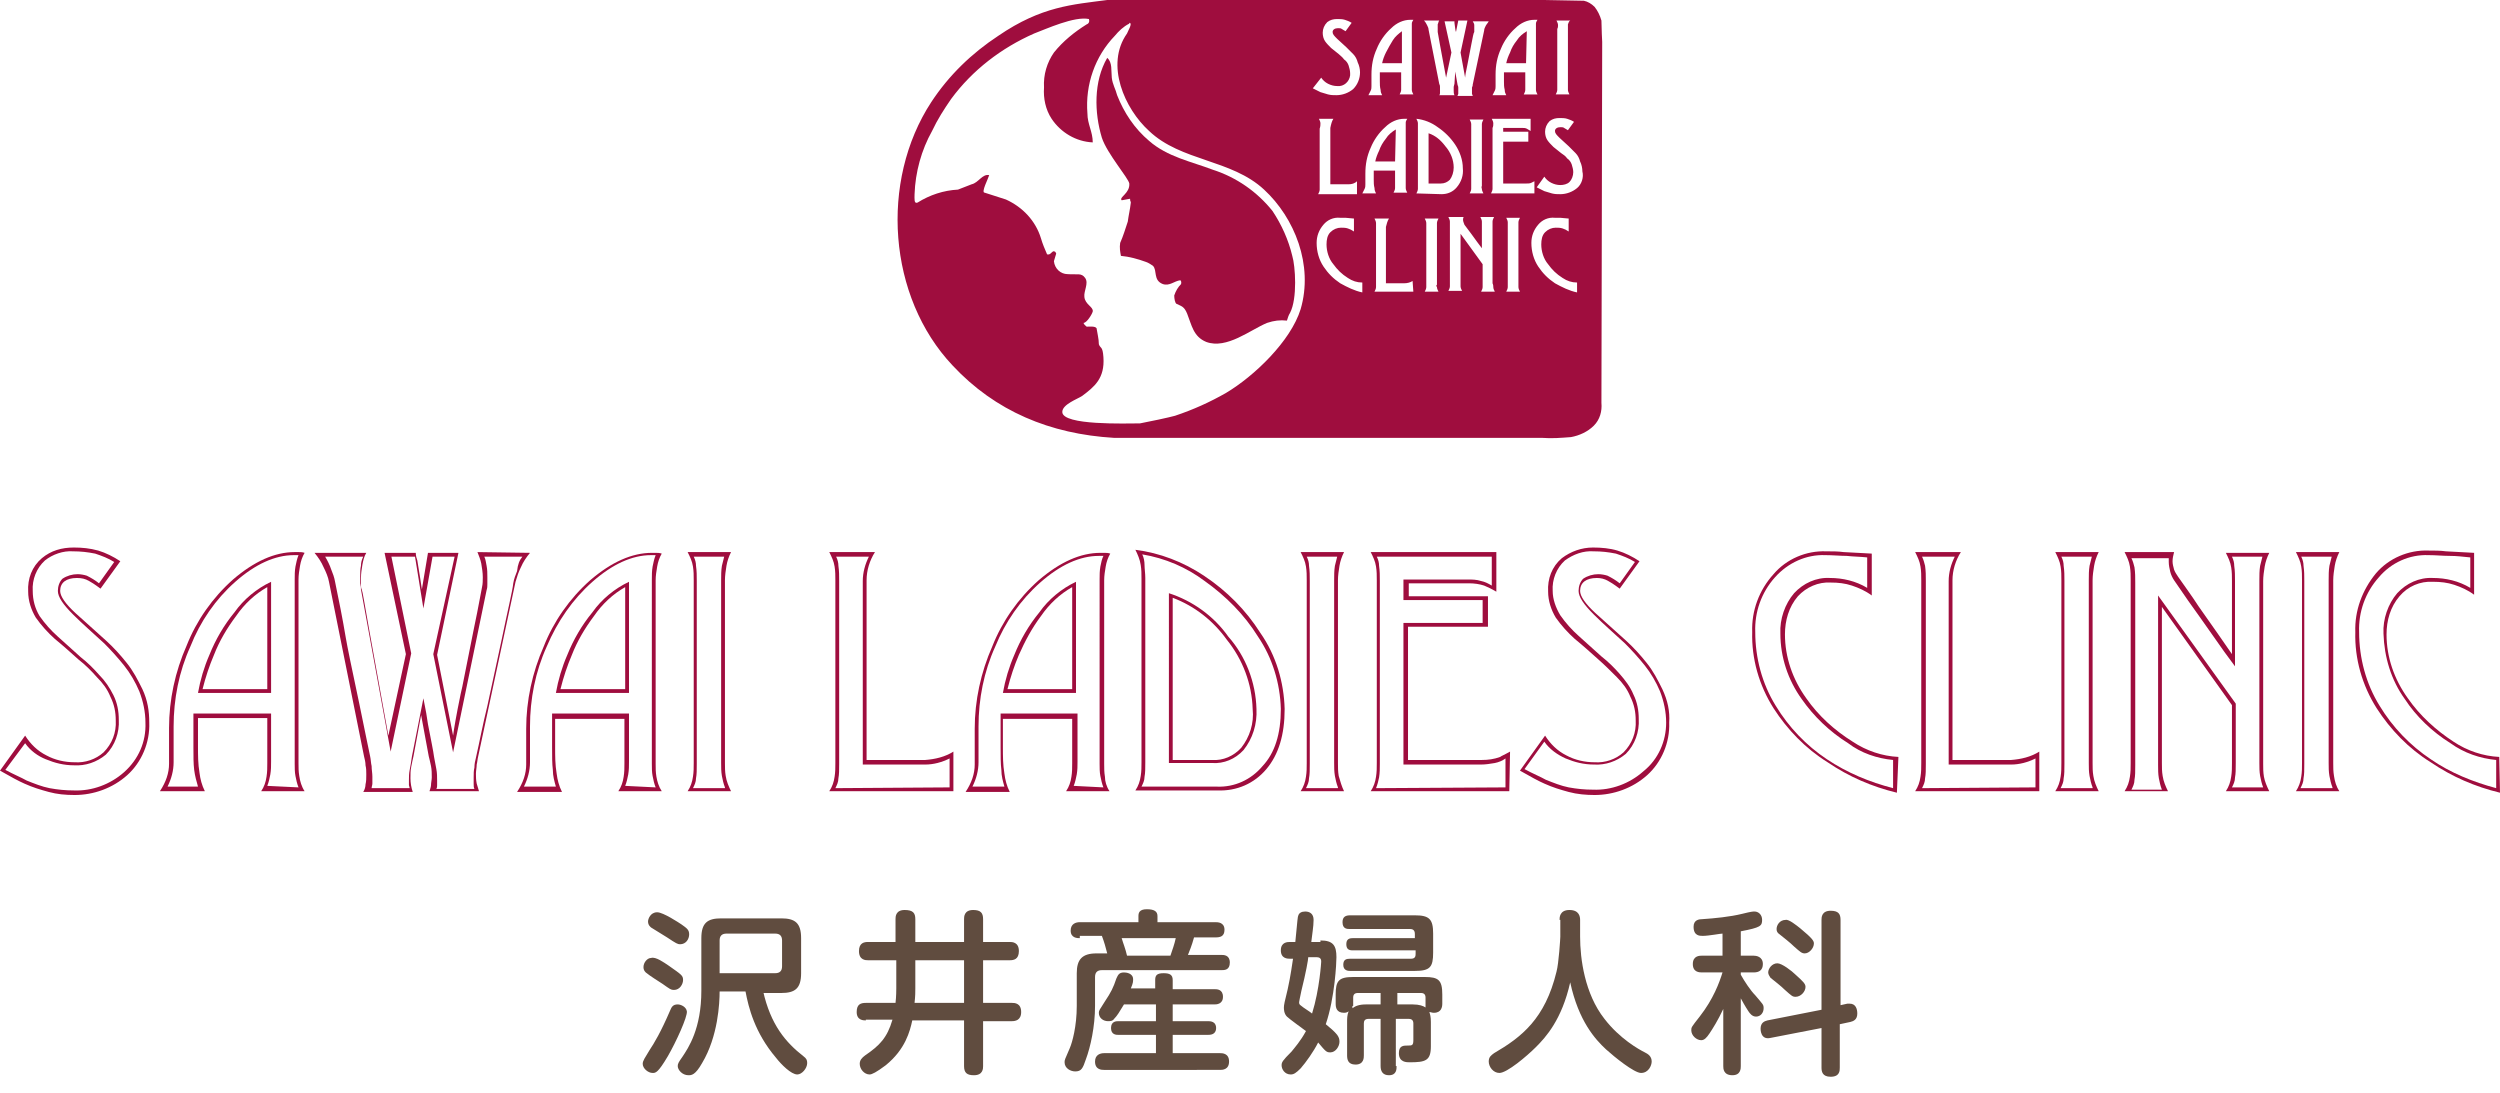 <?xml version="1.0" encoding="utf-8"?>
<!-- Generator: Adobe Illustrator 21.1.0, SVG Export Plug-In . SVG Version: 6.00 Build 0)  -->
<svg version="1.1" id="レイヤー_1" xmlns="http://www.w3.org/2000/svg" xmlns:xlink="http://www.w3.org/1999/xlink" x="0px"
	 y="0px" viewBox="0 0 328.3 143.5" style="enable-background:new 0 0 328.3 143.5;" xml:space="preserve">
<style type="text/css">
	.st0{fill:#9F0D3E;}
	.st1{enable-background:new    ;}
	.st2{fill:#604C3F;}
</style>
<title>logoset</title>
<g id="レイヤー_2">
	<g id="背景">
		<path class="st0" d="M145.4,7.6c0.7,0.6,0.5,1.7,0.6,2.6s0.5,1.5,0.7,2.3c0.9,2.3,2.3,4.4,4.2,6c2.4,2.1,5.5,2.7,8.4,3.8
			c3.1,1,5.8,2.9,7.8,5.4c1.2,1.8,2.1,3.8,2.6,5.9c0.4,1.3,0.7,5.6-0.3,7.5c-0.2,0.3-0.3,0.7-0.4,1c-0.9-0.1-1.7,0-2.6,0.3
			c-2.2,0.9-5.3,3.5-8,2.5c-1.7-0.7-1.9-2.2-2.5-3.7c-0.4-1-0.8-1-1.4-1.3c-0.2-0.1-0.3-0.7-0.3-1.1c0.2-0.6,0.5-1.1,0.9-1.5
			c0-0.1,0.1-0.3-0.1-0.5c-0.8,0.1-1.4,0.8-2.3,0.5c-1.3-0.5-0.7-1.8-1.3-2.4c-0.3-0.2-0.6-0.4-0.9-0.5c-1.1-0.4-2.2-0.7-3.3-0.8
			c-0.1-0.5-0.2-1.1-0.1-1.7c0.4-0.9,0.7-1.9,1-2.8c0.1-0.8,0.3-1.6,0.4-2.5c0-0.2-0.1-0.1-0.1-0.5l-1.1,0.2c-0.4-0.4,1.1-0.9,1-2.2
			c-0.1-0.7-2.9-3.9-3.6-6C143.7,14.8,143.6,10.7,145.4,7.6"/>
		<path class="st0" d="M182.9,5.3c-0.3,0.5-0.6,1-0.9,1.6c-0.2,0.4-0.4,0.9-0.5,1.4h2.6V4.1C183.7,4.4,183.2,4.8,182.9,5.3z"/>
		<path class="st0" d="M187.6,17.5v6.6h1.6c0.5,0,0.9-0.2,1.2-0.5c0.3-0.4,0.5-1,0.5-1.6c0-1-0.4-2-1.1-2.8
			C189.2,18.4,188.5,17.8,187.6,17.5z"/>
		<path class="st0" d="M210.4,5.5c0,0-0.1-1.9-0.1-2.8c-0.2-0.7-0.5-1.3-0.9-1.8c-0.4-0.4-0.9-0.7-1.4-0.8L202.8,0h-57.4
			c-4.5,0.6-8.6,0.8-14.3,4.7c-3.5,2.3-6.5,5.2-8.8,8.7c-6.8,10.4-5.7,25.6,2.8,34.6c5.6,6,12.8,9,21.2,9.5c1.6,0,5.1,0,5.1,0h51.1
			c1.3,0.1,2.5,0,3.8-0.1c1.1-0.2,2.2-0.7,3-1.5c0.8-0.8,1.1-1.9,1-3L210.4,5.5z M204.6,3.3c0-0.2-0.1-0.4-0.2-0.6h1.8
			C206,2.8,206,3,205.9,3.2c0,0.2,0,0.4,0,0.6v7.5c0,0.2,0,0.4,0,0.5c0,0.2,0.1,0.4,0.2,0.6h-1.8c0.1-0.2,0.2-0.4,0.2-0.6
			c0-0.2,0-0.4,0-0.6V3.8C204.6,3.6,204.6,3.5,204.6,3.3z M196.3,11.9c0.1-0.2,0.1-0.4,0.1-0.6V9.8c0-1.2,0.2-2.3,0.7-3.4
			c0.4-1,1.1-2,1.9-2.7c0.7-0.7,1.6-1.1,2.5-1.1h0.2h0.2c-0.1,0.2-0.2,0.3-0.2,0.5c0,0.2,0,0.4,0,0.6v7.6c0,0.2,0,0.4,0,0.5
			c0,0.2,0.1,0.4,0.2,0.6h-1.8c0.1-0.2,0.2-0.4,0.2-0.6c0-0.2,0-0.4,0-0.6V9.5h-2.8c0,0.1,0,0.3,0,0.6s0,0.4,0,0.6
			c0,0.4,0,0.7,0.1,1.1c0,0.3,0.1,0.5,0.2,0.7H196C196.1,12.3,196.2,12.1,196.3,11.9z M196.1,16.2c0-0.2-0.1-0.4-0.2-0.6h5.1v1.6
			c-0.2-0.1-0.3-0.2-0.5-0.3c-0.2-0.1-0.4-0.1-0.6-0.1h-2.5v0.5h3.3v1.3h-3.3v5.5h3c0.3,0,0.5,0,0.7-0.1l0.4-0.2v1.6h-5.7
			c0.1-0.2,0.2-0.4,0.2-0.6c0-0.2,0-0.4,0-0.5v-7.5C196.1,16.6,196.1,16.4,196.1,16.2L196.1,16.2z M189,2.7
			c-0.1,0.1-0.1,0.3-0.2,0.5c0,0.2,0,0.4,0,0.6c0,0.1,0,0.2,0,0.2s0,0.2,0,0.2s0.1,0.6,0.3,1.7l0.8,4.3l0.7-3.3l-0.9-4.1h1.3V3
			c0.1,0.6,0.1,1,0.2,1.2l0.3-1.5h1.2l-0.9,4.2l0.6,3.3c0-0.2,0.1-0.8,0.3-1.7l0.5-2.6c0.2-1,0.3-1.6,0.4-1.7c0-0.1,0-0.3,0-0.4
			c0-0.2,0-0.4,0-0.5c0-0.2-0.1-0.3-0.2-0.5h2.1c-0.1,0.2-0.3,0.4-0.4,0.6c-0.1,0.2-0.2,0.4-0.2,0.6l-1.5,7.1c0,0.1,0,0.2-0.1,0.4
			c0,0.1,0,0.3,0,0.4c0,0.1,0,0.3,0,0.4c0,0.1,0.1,0.2,0.1,0.3h-2c0-0.1,0.1-0.2,0.1-0.3c0-0.1,0-0.2,0-0.3c0-0.2,0-0.3,0-0.5
			c0-0.2-0.1-0.3-0.1-0.4l-0.3-1.7L191,11c0,0.1-0.1,0.3-0.1,0.4c0,0.2,0,0.3,0,0.5c0,0.2,0,0.4,0.1,0.6h-2c0.1-0.1,0.1-0.2,0.1-0.3
			c0-0.1,0-0.3,0-0.4c0-0.1,0-0.2,0-0.4c0-0.1,0-0.2-0.1-0.4l-1.4-7.1c0-0.2-0.1-0.4-0.2-0.6c-0.1-0.2-0.2-0.4-0.4-0.6L189,2.7z
			 M194.6,24.8c0,0.2,0.1,0.4,0.2,0.6H193c0.1-0.2,0.2-0.4,0.2-0.6c0-0.2,0-0.4,0-0.5v-7.5c0-0.2,0-0.4,0-0.5c0-0.2-0.1-0.4-0.2-0.6
			h1.8c-0.1,0.2-0.2,0.4-0.2,0.6c0,0.2,0,0.4,0,0.6v7.5C194.6,24.4,194.5,24.6,194.6,24.8L194.6,24.8z M179.2,24.8
			c0.1-0.2,0.1-0.4,0.1-0.6v-1.4c0-1.2,0.2-2.3,0.7-3.4c0.4-1,1.1-2,1.9-2.7c0.7-0.7,1.6-1.1,2.5-1.1h0.2h0.2
			c-0.1,0.2-0.2,0.3-0.2,0.5c0,0.2,0,0.4,0,0.6v7.5c0,0.2,0,0.4,0,0.5c0,0.2,0.1,0.4,0.2,0.6H183c0.1-0.2,0.2-0.4,0.2-0.6
			c0-0.2,0-0.4,0-0.5v-1.8h-2.8c0,0.1,0,0.3,0,0.6s0,0.5,0,0.6c0,0.4,0,0.7,0.1,1.1c0,0.3,0.1,0.5,0.2,0.7h-1.8
			C179,25.2,179.1,25,179.2,24.8L179.2,24.8z M170.8,40.6c-1.3,4.2-6.1,8.8-9.8,11c-2.1,1.2-4.3,2.2-6.7,3c-0.7,0.2-3.5,0.8-4.6,1
			c-1.8,0-10.2,0.3-10.2-1.5c0-1,2-1.7,2.6-2.1c1.6-1.2,3-2.3,2.8-5.1c-0.1-1.5-0.4-1.1-0.6-1.7c0-0.7-0.2-1.4-0.3-2.1
			c-0.2-0.3-1-0.2-1.3-0.2c-0.1-0.1-0.4-0.3-0.4-0.5c0.4,0,1.1-1.1,1.2-1.5c0.1-0.6-1-0.9-1.1-1.9c-0.1-0.8,0.6-1.8,0.1-2.5
			s-1-0.4-2.3-0.5c-0.9,0-1.7-0.7-1.8-1.7c0.1-0.4,0.2-0.6,0.3-1c-0.1-0.2-0.1-0.3-0.4-0.3c-0.3,0.2-0.4,0.5-0.8,0.4
			c-0.3-0.7-0.6-1.4-0.8-2.1c-0.7-2.3-2.4-4.1-4.6-5.1c-0.9-0.3-1.9-0.6-2.8-0.9c-0.5,0,0.5-1.9,0.6-2.3c-0.9-0.2-1.4,1-2.3,1.2
			l-1.8,0.7c-1.9,0.1-3.7,0.7-5.3,1.7c-0.5,0.2-0.4-0.5-0.4-1.1c0.1-2.9,0.9-5.8,2.3-8.3c0.7-1.5,1.6-2.9,2.5-4.2
			c2.8-3.8,6.6-6.7,10.9-8.6c1.6-0.6,5.3-2.3,7.2-1.9c0.1,0.3,0,0.6-0.3,0.7c-1.6,1-3.1,2.2-4.3,3.7c-0.9,1.3-1.4,2.9-1.3,4.6
			c-0.1,1.4,0.2,2.9,1,4.1c1.2,1.8,3.2,3,5.4,3.1c0-1.4-0.7-2.4-0.7-3.8c-0.3-3.8,1-7.5,3.6-10.2c0.5-0.6,1.1-1.2,1.9-1.6V3
			c0.5,0-0.2,1.1-0.3,1.4c-2.9,4.1-0.3,9.9,2.9,12.8c4.2,4,10.8,3.7,15.1,7.7C170,28.6,172.5,34.8,170.8,40.6L170.8,40.6z
			 M173.5,10.2c0.2,0.3,0.5,0.6,0.9,0.8c0.4,0.2,0.8,0.3,1.2,0.3c0.9,0.1,1.6-0.6,1.7-1.4c0-0.1,0-0.2,0-0.3c0-0.3-0.1-0.7-0.2-1
			c-0.1-0.3-0.3-0.6-0.6-0.8c-0.2-0.3-0.5-0.5-0.7-0.7l-1-0.8c-0.3-0.3-0.6-0.6-0.8-0.9c-0.2-0.3-0.3-0.7-0.3-1.1
			c0-0.5,0.2-1,0.6-1.4c0.4-0.3,0.8-0.4,1.3-0.4c0.3,0,0.7,0,1,0.1c0.3,0.1,0.6,0.2,0.9,0.4l-0.8,1.1l-0.5-0.3
			c-0.1-0.1-0.3-0.1-0.5-0.1c-0.4,0-0.7,0.2-0.7,0.5s0.2,0.5,0.6,0.9l1.2,1.1c0.3,0.3,0.6,0.6,0.9,0.9c0.3,0.3,0.5,0.7,0.6,1.1
			c0.2,0.4,0.3,0.9,0.3,1.3c0,0.8-0.3,1.6-0.9,2.2c-0.6,0.5-1.4,0.8-2.2,0.8c-0.4,0-0.7,0-1.1-0.1c-0.3-0.1-0.7-0.2-1-0.3
			c-0.2-0.1-0.6-0.3-1-0.5L173.5,10.2z M173.4,16.2c0-0.2-0.1-0.4-0.2-0.6h1.9c-0.2,0.3-0.3,0.7-0.4,1.2v7.4h2.4
			c0.4,0,0.8-0.1,1.1-0.4v1.7h-5.1c0.1-0.2,0.2-0.4,0.2-0.6c0-0.2,0-0.4,0-0.5v-7.5C173.4,16.6,173.4,16.4,173.4,16.2L173.4,16.2z
			 M178.9,38.4c-1-0.2-2-0.7-2.9-1.2c-0.9-0.6-1.6-1.3-2.2-2.2c-0.6-0.9-0.9-2-0.9-3.1c0-0.9,0.3-1.7,0.9-2.4c0.5-0.6,1.3-1,2.2-0.9
			h0.7l1.1,0.1v1.7c-0.3-0.2-0.5-0.3-0.8-0.4c-0.3-0.1-0.6-0.1-0.9-0.1c-0.5,0-1,0.2-1.4,0.6c-0.4,0.4-0.5,1-0.5,1.6
			c0,0.9,0.3,1.9,0.9,2.6c0.5,0.7,1.1,1.3,1.9,1.8c0.6,0.4,1.2,0.6,1.9,0.6L178.9,38.4z M185.6,38.3h-5.1c0.1-0.2,0.2-0.4,0.2-0.6
			c0-0.2,0-0.4,0-0.5v-7.4c0-0.2,0-0.4,0-0.5c0-0.2-0.1-0.4-0.2-0.6h1.9c-0.2,0.3-0.3,0.7-0.4,1.1v7.4h2.4c0.4,0,0.8-0.1,1.1-0.3
			L185.6,38.3z M185.4,11.8c0,0.2,0.1,0.4,0.2,0.6h-1.8c0.1-0.2,0.2-0.4,0.2-0.6c0-0.2,0-0.4,0-0.6V9.5h-2.8c0,0.1,0,0.3,0,0.6
			s0,0.4,0,0.6c0,0.4,0,0.7,0.1,1.1c0,0.3,0.1,0.5,0.2,0.7h-1.8c0.1-0.2,0.2-0.4,0.3-0.6c0.1-0.2,0.1-0.4,0.1-0.6V9.8
			c0-1.2,0.2-2.3,0.7-3.4c0.4-1,1.1-2,1.9-2.7c0.7-0.7,1.6-1.1,2.5-1.1h0.2h0.2c-0.1,0.2-0.2,0.3-0.2,0.5c0,0.2,0,0.4,0,0.6v7.6
			C185.4,11.5,185.4,11.7,185.4,11.8L185.4,11.8z M188.7,37.7c0,0.2,0.1,0.4,0.2,0.6h-1.8c0.1-0.2,0.2-0.4,0.2-0.6
			c0-0.2,0-0.4,0-0.5v-7.4c0-0.2,0-0.4,0-0.5c0-0.2-0.1-0.4-0.2-0.6h1.8c-0.1,0.2-0.2,0.4-0.2,0.6c0,0.2,0,0.4,0,0.6v7.5
			C188.6,37.4,188.6,37.6,188.7,37.7L188.7,37.7z M186,25.4c0.1-0.2,0.2-0.4,0.2-0.6c0-0.2,0-0.4,0-0.5v-7.6c0-0.2,0-0.4,0-0.5
			c0-0.2-0.1-0.4-0.2-0.6c1,0.1,2,0.5,2.8,1.1c0.9,0.6,1.7,1.4,2.3,2.3c0.6,0.9,1,2,1,3.1c0.1,0.9-0.2,1.8-0.8,2.5
			c-0.5,0.6-1.2,0.9-2,0.9L186,25.4z M196.1,37.7c0,0.2,0.1,0.4,0.2,0.6h-1.8c0.1-0.2,0.2-0.4,0.2-0.6c0-0.2,0-0.4,0-0.6v-2.4
			l-2.9-4v6.4c0,0.2,0,0.4,0,0.5c0,0.2,0.1,0.4,0.2,0.6h-1.8c0.1-0.2,0.2-0.4,0.2-0.6c0-0.2,0-0.4,0-0.5v-7.5c0-0.2,0-0.4,0-0.5
			c0-0.2-0.1-0.4-0.2-0.6h2c-0.1,0.2-0.1,0.5,0,0.7c0,0.1,0.1,0.2,0.1,0.3l0.9,1.2l0.8,1.1l0.6,0.8v-3c0-0.2,0-0.4,0-0.5
			c0-0.2-0.1-0.4-0.2-0.6h1.8c-0.1,0.2-0.2,0.4-0.2,0.6c0,0.2,0,0.4,0,0.6v7.5C196.1,37.4,196.1,37.6,196.1,37.7L196.1,37.7z
			 M199.4,37.7c0,0.2,0.1,0.4,0.2,0.6h-1.8c0.1-0.2,0.2-0.4,0.2-0.6c0-0.2,0-0.4,0-0.5v-7.5c0-0.2,0-0.4,0-0.5
			c0-0.2-0.1-0.4-0.2-0.6h1.8c-0.1,0.2-0.2,0.4-0.2,0.6c0,0.2,0,0.4,0,0.6v7.5C199.4,37.4,199.4,37.6,199.4,37.7L199.4,37.7z
			 M207.1,38.4c-1-0.2-2-0.7-2.9-1.2c-0.9-0.6-1.6-1.3-2.2-2.2c-0.6-0.9-0.9-2-0.9-3.1c0-0.9,0.3-1.7,0.9-2.4c0.5-0.6,1.3-1,2.2-0.9
			h0.7l1.1,0.1v1.7c-0.3-0.2-0.5-0.3-0.8-0.4c-0.3-0.1-0.6-0.1-0.9-0.1c-0.5,0-1,0.2-1.4,0.6c-0.4,0.4-0.5,1-0.5,1.6
			c0,0.9,0.3,1.9,0.9,2.6c0.5,0.7,1.1,1.3,1.9,1.8c0.6,0.4,1.2,0.6,1.9,0.6L207.1,38.4z M207.1,24.7c-0.6,0.5-1.4,0.8-2.2,0.8
			c-0.4,0-0.7,0-1.1-0.1c-0.3-0.1-0.7-0.2-1-0.3c-0.2-0.1-0.6-0.3-1-0.5l1-1.4c0.2,0.3,0.5,0.6,0.9,0.8c0.4,0.2,0.8,0.3,1.2,0.3
			c0.4,0,0.9-0.1,1.2-0.4c0.3-0.3,0.5-0.8,0.5-1.3c0-0.3-0.1-0.7-0.2-1c-0.1-0.3-0.3-0.6-0.6-0.8c-0.2-0.3-0.5-0.5-0.8-0.7l-1-0.8
			c-0.3-0.3-0.6-0.6-0.8-0.9c-0.2-0.3-0.3-0.7-0.3-1.1c0-0.5,0.2-1,0.6-1.4c0.4-0.3,0.8-0.4,1.3-0.4c0.3,0,0.7,0,1,0.1
			c0.3,0.1,0.6,0.2,0.9,0.4l-0.8,1.1l-0.5-0.3c-0.1-0.1-0.3-0.1-0.5-0.1c-0.4,0-0.7,0.2-0.7,0.5s0.2,0.5,0.6,0.9l1.2,1.1
			c0.3,0.3,0.6,0.6,0.9,0.9c0.3,0.3,0.5,0.7,0.6,1.1c0.2,0.4,0.3,0.9,0.3,1.3C208,23.3,207.7,24.2,207.1,24.7L207.1,24.7z"/>
		<path class="st0" d="M183.3,17c-0.5,0.3-1,0.7-1.3,1.2c-0.4,0.5-0.7,1-0.9,1.6c-0.2,0.4-0.4,0.9-0.5,1.4h2.6L183.3,17z"/>
		<path class="st0" d="M200.5,4.1c-0.5,0.3-1,0.7-1.3,1.2c-0.4,0.5-0.7,1-0.9,1.6c-0.2,0.4-0.4,0.9-0.5,1.4h2.6L200.5,4.1z"/>
		<path class="st0" d="M19.6,94.9c0.1,2.6-1,5.2-2.9,6.9c-1.9,1.7-4.4,2.6-6.9,2.6c-1.2,0-2.3-0.1-3.4-0.4c-1.1-0.3-2.1-0.6-3.2-1.1
			c-0.7-0.3-1.8-0.9-3.2-1.7l3.3-4.6c0.7,1.1,1.6,2,2.8,2.6c1.1,0.6,2.4,0.9,3.7,0.9c1.4,0.1,2.8-0.4,3.8-1.3
			c1.1-1.1,1.7-2.6,1.6-4.2c0-1.1-0.2-2.1-0.7-3.1c-0.4-1-1-1.8-1.8-2.6c-0.7-0.8-1.5-1.6-2.4-2.3c-1-0.9-2-1.8-3.1-2.7
			c-0.9-0.8-1.8-1.8-2.5-2.8c-0.6-1-1-2.2-1-3.4c-0.1-1.7,0.5-3.3,1.8-4.4c1.2-1,2.6-1.4,4.2-1.4c1.1,0,2.1,0.1,3.2,0.4
			c1,0.3,2,0.8,2.9,1.4l-2.6,3.6c-0.8-0.6-1.3-0.9-1.5-1c-0.5-0.3-1-0.4-1.6-0.4c-1.4,0-2.2,0.6-2.2,1.7c0,0.7,0.7,1.7,2,2.9
			s2.7,2.4,4,3.6c1,0.9,1.9,1.9,2.7,2.9c0.9,1.1,1.5,2.3,2.1,3.5C19.4,92,19.6,93.4,19.6,94.9z M19.1,94.9c0-1.4-0.3-2.8-0.8-4.1
			c-0.5-1.2-1.2-2.4-2-3.4c-0.8-1-1.7-2-2.6-2.9c-1.4-1.3-2.8-2.5-4.1-3.8c-1.3-1.3-2-2.3-2-3.1c0-0.6,0.2-1.2,0.6-1.6
			c0.6-0.4,1.3-0.6,2-0.6c0.4,0,0.9,0.1,1.2,0.2c0.6,0.3,1.1,0.6,1.6,1l2-2.8c-0.8-0.5-1.6-0.8-2.5-1.1c-1-0.2-1.9-0.3-2.9-0.3
			c-1.3-0.1-2.7,0.4-3.7,1.2c-1.1,1-1.7,2.5-1.6,4c0,1.2,0.3,2.3,0.9,3.3c0.7,1,1.5,1.9,2.4,2.7l3,2.7c0.9,0.7,1.7,1.5,2.4,2.3
			c0.8,0.8,1.4,1.7,1.9,2.7c0.5,1,0.7,2.1,0.7,3.2c0.1,1.7-0.5,3.4-1.7,4.6c-1.2,1-2.7,1.5-4.2,1.4c-1.3,0-2.5-0.3-3.7-0.8
			C5,99.3,4,98.6,3.3,97.6l-2.6,3.5c1.1,0.6,2.1,1,2.8,1.4c1,0.4,2,0.8,3,1c1.1,0.2,2.1,0.3,3.2,0.3c2.4,0.1,4.8-0.8,6.6-2.4
			C18.2,99.7,19.2,97.4,19.1,94.9z"/>
		<path class="st0" d="M40,103.9h-5.7c0.4-0.6,0.6-1.2,0.7-1.9c0.1-0.6,0.1-1.2,0.1-1.8v-5.9H26c0,0.4,0,1,0,1.8s0,1.4,0,1.9
			c0,1.2,0,2.3,0.2,3.5c0.1,0.8,0.3,1.6,0.7,2.4H21c0.4-0.6,0.7-1.2,0.9-1.8c0.2-0.6,0.3-1.2,0.3-1.8v-4.7c0-3.7,0.8-7.4,2.3-10.8
			c1.3-3.3,3.4-6.3,6.1-8.7c2.8-2.4,5.5-3.6,8.1-3.6h0.5c0.3,0,0.5,0,0.8,0.1c-0.3,0.5-0.5,1.1-0.6,1.7c-0.1,0.6-0.2,1.2-0.2,1.8
			v24.1c0,0.6,0,1.1,0.1,1.7C39.4,102.6,39.6,103.3,40,103.9z M39.2,103.4c-0.2-0.5-0.3-1-0.4-1.5c-0.1-0.5-0.1-1.1-0.1-1.6V76.1
			c0-0.6,0-1.1,0.1-1.7c0.1-0.5,0.2-1,0.4-1.5h-0.6c-2.5,0-5.1,1.2-7.7,3.5c-2.6,2.3-4.6,5.2-5.9,8.5c-1.5,3.3-2.2,6.9-2.2,10.5v4.7
			c0,1.1-0.3,2.2-0.8,3.2H26c-0.2-0.7-0.4-1.4-0.5-2.2c-0.1-0.8-0.1-1.8-0.1-3c0-0.7,0-1.6,0-2.7c0-1.1,0-1.7,0-1.7h10.2v6.3
			c0,0.6,0,1.1-0.1,1.7c-0.1,0.5-0.2,1-0.4,1.5L39.2,103.4z M35.6,91H26c0.3-1.7,0.8-3.4,1.5-5c0.8-2,1.9-3.9,3.3-5.6
			c1.2-1.7,2.9-3.1,4.8-4L35.6,91z M35.1,90.5V77.1c-1.6,0.9-3,2.2-4.1,3.8c-1.2,1.6-2.2,3.3-2.9,5.1c-0.6,1.4-1.1,2.9-1.5,4.5
			L35.1,90.5z"/>
		<path class="st0" d="M69.6,72.6c-0.5,0.6-0.9,1.2-1.2,1.9c-0.3,0.6-0.5,1.2-0.7,1.9l-4.9,22.9c-0.1,0.4-0.1,0.7-0.2,1.1
			c0,0.4-0.1,0.8-0.1,1.2c0,0.4,0,0.8,0.1,1.3c0.1,0.3,0.2,0.7,0.3,1h-6.5c0.1-0.3,0.2-0.6,0.2-0.8c0-0.3,0.1-0.7,0.1-1
			c0-0.5,0-1-0.1-1.5c-0.1-0.5-0.2-0.9-0.3-1.3l-1-5.4l-1,5.4c-0.1,0.4-0.2,0.9-0.3,1.4c-0.1,0.5-0.1,1-0.1,1.5
			c0,0.6,0.1,1.2,0.3,1.8h-6.5c0.2-0.3,0.3-0.7,0.3-1c0.1-0.4,0.1-0.8,0.1-1.3c0-0.4,0-0.8-0.1-1.2c0-0.4-0.1-0.8-0.2-1.2l-4.6-22.9
			c-0.1-0.6-0.4-1.3-0.7-1.9c-0.3-0.7-0.7-1.3-1.2-1.9h6.8c-0.3,0.5-0.4,1-0.5,1.5c-0.1,0.6-0.2,1.2-0.2,1.8c0,0.3,0,0.5,0,0.8
			c0,0.3,0,0.5,0.1,0.7s0.4,2,1,5.4l2.5,13.8l2.3-10.7l-2.8-13.3h4.1c0,0.4,0.1,0.7,0.2,1c0.3,1.8,0.5,3.1,0.6,3.8l0.8-4.8h4
			L57.4,86l2.1,10.6c0.1-0.8,0.4-2.6,1-5.5c0.2-0.7,0.7-3.5,1.7-8.4c0.7-3.3,1-5.2,1.1-5.6c0.1-0.4,0.1-0.9,0.1-1.3
			c0-0.6-0.1-1.2-0.2-1.8c-0.1-0.5-0.3-1-0.5-1.5L69.6,72.6z M68.6,73.1h-5c0.2,0.4,0.2,0.8,0.3,1.2c0.1,0.5,0.1,1,0.1,1.5
			c0,0.3,0,0.6,0,0.9c0,0.3,0,0.5-0.1,0.8l-4.4,21.3l-2.6-12.9l2.8-12.8h-2.9l-1.2,6.8l-1.1-6.8h-3.1L54,85.8l-2.7,12.9l-3.9-21.3
			c0-0.2,0-0.4-0.1-0.8c0-0.3,0-0.6,0-0.9c0-0.5,0-1,0.1-1.4c0-0.4,0.1-0.8,0.3-1.2h-5c0.3,0.5,0.6,1.1,0.8,1.7
			c0.2,0.5,0.4,1,0.5,1.6c0.5,2.4,1,4.9,1.4,7.3c0.2,1.2,0.8,4.1,1.8,8.8c0.6,3,1.1,5.3,1.4,6.8c0.1,0.4,0.1,0.9,0.2,1.3
			c0,0.5,0.1,0.9,0.1,1.4c0,0.4,0,0.7,0,0.9c0,0.2-0.1,0.4-0.1,0.6h5c0-0.1-0.1-0.3-0.1-0.4c0-0.2,0-0.4,0-0.7c0-0.4,0-0.8,0.1-1.3
			c0.1-0.5,0.2-1.1,0.3-1.8l1.5-7.6c0.3,1.5,0.5,2.6,0.6,3.4c0.4,2.1,0.7,3.5,0.8,4.3c0.1,0.5,0.2,1.1,0.3,1.6
			c0.1,0.5,0.1,1,0.1,1.5c0,0.2,0,0.4,0,0.6c0,0.2,0,0.3-0.1,0.5h5c-0.1-0.2-0.1-0.4-0.1-0.7c0-0.3,0-0.6,0-0.8c0-0.5,0-0.9,0.1-1.3
			c0-0.5,0.1-0.9,0.2-1.3c0.5-2.2,0.9-4.4,1.5-6.8l1.9-8.8c0.8-3.9,1.4-6.3,1.5-7.3c0.1-0.6,0.3-1.1,0.5-1.6
			C68,74.1,68.2,73.6,68.6,73.1L68.6,73.1z"/>
		<path class="st0" d="M86.9,103.9h-5.7c0.4-0.6,0.6-1.2,0.7-1.9c0.1-0.6,0.1-1.2,0.1-1.8v-5.8h-9.1c0,0.4,0,1,0,1.8s0,1.4,0,1.9
			c0,1.2,0,2.3,0.2,3.5c0.1,0.8,0.3,1.6,0.7,2.4h-5.9c0.4-0.6,0.7-1.2,0.9-1.8c0.2-0.6,0.3-1.2,0.3-1.8v-4.7c0-3.7,0.8-7.4,2.3-10.8
			c1.3-3.3,3.4-6.3,6.1-8.7c2.8-2.4,5.5-3.6,8.1-3.6h0.5c0.3,0,0.5,0,0.8,0.1c-0.3,0.5-0.5,1.1-0.6,1.7c-0.1,0.6-0.2,1.2-0.2,1.8
			v24.1c0,0.6,0,1.1,0.1,1.7C86.3,102.6,86.5,103.3,86.9,103.9z M86.1,103.4c-0.2-0.5-0.3-1-0.4-1.5c-0.1-0.5-0.1-1.1-0.1-1.6V76.1
			c0-0.6,0-1.1,0.1-1.7c0.1-0.5,0.2-1,0.4-1.5h-0.6c-2.5,0-5.1,1.2-7.7,3.5c-2.6,2.3-4.6,5.2-6,8.5c-1.5,3.3-2.2,6.9-2.2,10.5v4.7
			c0,1.1-0.3,2.2-0.8,3.2H73c-0.2-0.7-0.4-1.4-0.4-2.2c-0.1-0.8-0.1-1.8-0.1-3c0-0.7,0-1.6,0-2.7c0-1.1,0-1.7,0-1.7h10.1v6.3
			c0,0.6,0,1.1-0.1,1.7c-0.1,0.5-0.2,1-0.4,1.5L86.1,103.4z M82.6,91H73c0.3-1.7,0.8-3.4,1.5-5c0.8-2,1.9-3.9,3.3-5.6
			c1.2-1.7,2.9-3.1,4.8-4L82.6,91z M82.1,90.5V77.1c-1.6,0.9-3,2.2-4.1,3.8c-1.2,1.6-2.2,3.3-2.9,5.1c-0.6,1.4-1.1,2.9-1.5,4.5
			L82.1,90.5z"/>
		<path class="st0" d="M96,103.9h-5.7c0.4-0.6,0.6-1.2,0.7-1.9c0.1-0.6,0.1-1.2,0.1-1.8v-24c0-0.6,0-1.2-0.1-1.8
			c-0.1-0.7-0.4-1.3-0.7-1.9H96c-0.3,0.6-0.5,1.2-0.6,1.8c-0.1,0.6-0.2,1.3-0.2,1.9v24c0,0.6,0,1.1,0.1,1.7
			C95.4,102.6,95.7,103.3,96,103.9z M95.2,103.4c-0.2-0.5-0.3-1-0.4-1.5c-0.1-0.6-0.1-1.1-0.1-1.7v-24c0-0.6,0-1.3,0.1-1.9
			c0.1-0.4,0.2-0.8,0.3-1.2h-4c0.2,0.4,0.3,0.8,0.3,1.2c0.1,0.7,0.1,1.3,0.1,2v24c0,0.8,0,1.4-0.1,1.9c0,0.5-0.2,0.9-0.4,1.3H95.2z"
			/>
		<path class="st0" d="M125.2,103.9h-16.3c0.4-0.6,0.6-1.2,0.7-1.9c0.1-0.6,0.1-1.2,0.1-1.8v-24c0-0.6,0-1.2-0.1-1.8
			c-0.1-0.7-0.4-1.3-0.7-1.9h6c-0.7,1.1-1.1,2.4-1.1,3.7v23.6h7.7c1.3-0.1,2.6-0.4,3.7-1.1L125.2,103.9z M124.7,103.4v-3.8
			c-1,0.5-2.1,0.8-3.2,0.8h-8.2V76.3c0-1.1,0.3-2.2,0.8-3.2h-4.3c0.2,0.4,0.3,0.8,0.3,1.2c0.1,0.7,0.1,1.3,0.1,2v24
			c0,0.8,0,1.4-0.1,1.9c0,0.5-0.2,0.9-0.4,1.3L124.7,103.4z"/>
		<path class="st0" d="M145.7,103.9H140c0.4-0.6,0.6-1.2,0.7-1.9c0.1-0.6,0.1-1.2,0.1-1.8v-5.8h-9.1c0,0.4,0,1,0,1.8s0,1.4,0,1.9
			c0,1.2,0,2.3,0.2,3.5c0.1,0.8,0.3,1.6,0.7,2.4h-5.8c0.4-0.6,0.7-1.2,0.9-1.8c0.2-0.6,0.3-1.2,0.3-1.8v-4.7c0-3.7,0.8-7.4,2.3-10.8
			c1.3-3.3,3.4-6.3,6.1-8.7c2.8-2.4,5.5-3.6,8.1-3.6h0.5c0.3,0,0.5,0,0.8,0.1c-0.3,0.5-0.5,1.1-0.6,1.7c-0.1,0.6-0.2,1.2-0.2,1.8
			v24.1c0,0.6,0,1.1,0.1,1.7C145.1,102.6,145.3,103.3,145.7,103.9z M144.9,103.4c-0.2-0.5-0.3-1-0.4-1.5c-0.1-0.5-0.1-1.1-0.1-1.6
			V76.1c0-0.6,0-1.1,0.1-1.7c0.1-0.5,0.2-1,0.4-1.4h-0.6c-2.5,0-5.1,1.2-7.7,3.5c-2.6,2.3-4.6,5.2-5.9,8.4
			c-1.5,3.3-2.2,6.9-2.2,10.5v4.7c0,1.1-0.3,2.2-0.8,3.2h4.2c-0.2-0.7-0.4-1.4-0.4-2.2c-0.1-0.8-0.1-1.8-0.1-3c0-0.7,0-1.6,0-2.7
			c0-1.1,0-1.7,0-1.7h10.1v6.3c0,0.6,0,1.1-0.1,1.7c-0.1,0.5-0.2,1-0.4,1.5L144.9,103.4z M141.3,91h-9.6c0.3-1.7,0.8-3.4,1.5-5
			c0.8-2,1.9-3.9,3.3-5.6c1.2-1.7,2.9-3.1,4.8-4L141.3,91z M140.8,90.5V77.1c-1.6,0.9-3,2.2-4.1,3.8c-1.2,1.6-2.1,3.3-2.9,5.1
			c-0.6,1.4-1.1,2.9-1.5,4.5L140.8,90.5z"/>
		<path class="st0" d="M168.7,93.1c0,3.4-0.8,6-2.4,7.9c-1.6,1.9-3.9,2.9-6.4,2.8h-10.8c0.4-0.6,0.6-1.2,0.7-1.9
			c0.1-0.6,0.1-1.2,0.1-1.8V76c0-0.6,0-1.2-0.1-1.8c-0.1-0.7-0.4-1.4-0.7-2c3.2,0.4,6.3,1.6,9,3.4c3,2,5.5,4.5,7.4,7.5
			C167.6,86.1,168.6,89.6,168.7,93.1z M168.2,93.1c-0.1-3.4-1.1-6.7-3-9.5c-1.8-2.9-4.2-5.3-7-7.3c-2.4-1.8-5.2-3-8.2-3.5
			c0.2,0.4,0.3,0.9,0.3,1.4c0,0.5,0.1,1.1,0.1,1.7v24.2c0,0.8,0,1.4-0.1,1.9c0,0.5-0.2,0.9-0.4,1.3h9.9c2.3,0.1,4.5-0.9,6-2.7
			C167.4,98.9,168.2,96.4,168.2,93.1z M165,93.1c0.1,2-0.5,3.9-1.7,5.4c-1.1,1.2-2.6,1.8-4.1,1.7h-5.7V77.9c3.1,1,5.9,3,7.8,5.7
			C163.6,86.2,164.9,89.6,165,93.1L165,93.1z M164.5,93.1c-0.1-3.3-1.3-6.5-3.4-9.1c-1.8-2.5-4.2-4.4-7.1-5.5v21.3h5.2
			c1.4,0.1,2.8-0.5,3.8-1.6C164.1,96.8,164.7,95,164.5,93.1L164.5,93.1z"/>
		<path class="st0" d="M176.5,103.9h-5.7c0.4-0.6,0.6-1.2,0.7-1.9c0.1-0.6,0.1-1.2,0.1-1.8v-24c0-0.6,0-1.2-0.1-1.8
			c-0.1-0.7-0.4-1.3-0.7-1.9h5.7c-0.3,0.6-0.5,1.2-0.6,1.8c-0.1,0.6-0.2,1.3-0.2,1.9v24c0,0.6,0,1.1,0.1,1.7
			C176,102.6,176.2,103.3,176.5,103.9z M175.7,103.4c-0.2-0.5-0.3-1-0.4-1.5c-0.1-0.6-0.1-1.1-0.1-1.7v-24c0-0.6,0-1.3,0.1-1.9
			c0.1-0.4,0.2-0.8,0.3-1.2h-4c0.2,0.4,0.3,0.8,0.3,1.2c0.1,0.7,0.1,1.3,0.1,2v24c0,0.8,0,1.4-0.1,1.9c0,0.5-0.2,0.9-0.4,1.3H175.7z
			"/>
		<path class="st0" d="M198.2,103.9H180c0.4-0.6,0.6-1.2,0.7-1.9c0.1-0.6,0.1-1.2,0.1-1.8v-24c0-0.6,0-1.2-0.1-1.8
			c-0.1-0.7-0.4-1.3-0.7-1.9h16.5v5.2c-0.5-0.3-1.1-0.6-1.6-0.8c-0.6-0.2-1.3-0.3-2-0.3h-7.9v1.7h10.4v4h-10.5v17.5h9.7
			c0.8,0,1.6-0.1,2.4-0.4c0.1-0.1,0.6-0.3,1.3-0.7L198.2,103.9z M197.7,103.4v-3.8c-0.4,0.3-0.9,0.5-1.4,0.6
			c-0.6,0.1-1.2,0.2-1.8,0.2h-10.2V81.8h10.4v-3h-10.4v-2.7h8.4c0.6,0,1.2,0,1.8,0.2c0.5,0.1,0.9,0.3,1.4,0.6v-3.8h-15.1
			c0.2,0.4,0.3,0.8,0.3,1.2c0.1,0.7,0.1,1.3,0.1,2v24c0,0.6,0,1.2-0.1,1.8c-0.1,0.5-0.2,0.9-0.4,1.4L197.7,103.4z"/>
		<path class="st0" d="M219.2,94.9c0.1,2.6-1,5.2-2.9,6.9c-1.9,1.7-4.4,2.6-6.9,2.6c-1.1,0-2.3-0.1-3.4-0.4
			c-1.1-0.3-2.1-0.6-3.2-1.1c-0.7-0.3-1.8-0.9-3.2-1.7l3.3-4.6c0.7,1.1,1.6,2,2.8,2.6c1.1,0.6,2.4,0.9,3.7,0.9
			c1.4,0.1,2.8-0.4,3.8-1.3c1.1-1.1,1.7-2.6,1.6-4.2c0-1.1-0.2-2.1-0.7-3.1c-0.4-1-1-1.8-1.8-2.6c-0.8-0.8-1.6-1.6-2.4-2.3
			c-1-0.9-2-1.8-3.1-2.7c-0.9-0.8-1.8-1.8-2.5-2.8c-0.6-1-1-2.2-1-3.4c-0.1-1.7,0.5-3.3,1.8-4.4c1.2-0.9,2.6-1.4,4.1-1.4
			c1.1,0,2.2,0.1,3.2,0.4c1,0.3,2,0.8,2.9,1.4l-2.6,3.6c-0.8-0.6-1.3-0.9-1.5-1c-0.5-0.3-1-0.4-1.5-0.4c-1.4,0-2.2,0.6-2.2,1.7
			c0,0.7,0.7,1.7,2,2.9s2.7,2.4,4,3.6c1,0.9,1.9,1.9,2.7,2.9c0.9,1.1,1.5,2.3,2.1,3.5C219,92,219.3,93.4,219.2,94.9z M218.8,94.9
			c0-1.4-0.3-2.8-0.8-4.1c-0.5-1.2-1.2-2.4-2-3.4c-0.8-1-1.7-2-2.6-2.9c-1.4-1.3-2.8-2.5-4.1-3.8c-1.3-1.3-2-2.3-2-3.1
			c0-0.6,0.2-1.2,0.6-1.6c0.6-0.4,1.3-0.6,2-0.6c0.4,0,0.9,0.1,1.2,0.2c0.6,0.3,1.1,0.6,1.6,1l2-2.8c-0.8-0.5-1.6-0.8-2.5-1.1
			c-1-0.2-1.9-0.3-2.9-0.3c-1.4-0.1-2.7,0.4-3.8,1.2c-1.1,1-1.7,2.5-1.6,4c0,1.1,0.4,2.2,1,3.2c0.7,1,1.5,1.9,2.4,2.7l3,2.7
			c0.9,0.7,1.7,1.5,2.4,2.3c0.7,0.8,1.4,1.7,1.8,2.7c0.5,1,0.7,2.1,0.7,3.2c0.1,1.7-0.5,3.4-1.7,4.6c-1.2,1-2.7,1.5-4.2,1.4
			c-1.3,0-2.5-0.3-3.7-0.8c-1.1-0.5-2.1-1.2-2.8-2.2l-2.6,3.6c1.1,0.6,2.1,1,2.8,1.4c1,0.4,2,0.8,3,1c1.1,0.2,2.1,0.3,3.2,0.3
			c2.4,0.1,4.8-0.8,6.6-2.4C217.8,99.7,218.8,97.3,218.8,94.9z"/>
		<path class="st0" d="M249.1,104.1c-3.3-0.8-6.3-2.1-9.1-4c-2.9-1.8-5.3-4.3-7.1-7.1c-1.9-3-2.9-6.5-2.8-10
			c-0.1-2.8,0.9-5.5,2.8-7.6c1.7-2,4.3-3.1,6.9-3c0.8,0,1.6,0,2.3,0.1c2.2,0.1,3.4,0.2,3.7,0.2v5.5c-0.8-0.6-1.7-1-2.6-1.3
			c-0.9-0.3-1.8-0.4-2.8-0.4c-1.6-0.1-3.2,0.6-4.3,1.8c-1.2,1.4-1.7,3.2-1.7,5c0,3,1,5.9,2.8,8.4c1.6,2.3,3.7,4.2,6.1,5.7
			c1.8,1.2,3.9,1.9,6,2L249.1,104.1z M248.6,103.5v-3.7c-2.1-0.2-4.2-0.9-5.9-2.2c-2.4-1.5-4.5-3.5-6.1-5.8
			c-1.8-2.5-2.8-5.5-2.8-8.6c-0.1-1.9,0.6-3.9,1.8-5.3c1.2-1.3,2.9-2.1,4.7-2c1.7,0,3.4,0.4,4.9,1.3v-4c-0.9-0.1-1.8-0.1-2.7-0.2
			c-0.8,0-1.8-0.1-2.8-0.1c-2.5-0.1-4.9,1-6.6,2.9c-1.8,2-2.7,4.6-2.6,7.2c0,3.4,0.9,6.8,2.7,9.7c1.7,2.8,4,5.2,6.7,7
			C242.6,101.5,245.5,102.7,248.6,103.5L248.6,103.5z"/>
		<path class="st0" d="M267.8,103.9h-16.3c0.4-0.6,0.6-1.2,0.7-1.9c0.1-0.6,0.1-1.2,0.1-1.8v-24c0-0.6,0-1.2-0.1-1.8
			c-0.1-0.7-0.4-1.3-0.7-1.9h6c-0.7,1.1-1.1,2.4-1.1,3.7v23.6h7.7c1.3-0.1,2.6-0.4,3.7-1.1L267.8,103.9z M267.3,103.4v-3.8
			c-1,0.5-2.1,0.8-3.2,0.8h-8.2V76.3c0-1.1,0.3-2.2,0.8-3.2h-4.3c0.2,0.4,0.3,0.8,0.4,1.2c0.1,0.7,0.1,1.3,0.1,2v24
			c0,0.8,0,1.4-0.1,1.9c0,0.5-0.2,0.9-0.4,1.3L267.3,103.4z"/>
		<path class="st0" d="M275.6,103.9h-5.7c0.4-0.6,0.6-1.2,0.7-1.9c0.1-0.6,0.1-1.2,0.1-1.8v-24c0-0.6,0-1.2-0.1-1.8
			c-0.1-0.7-0.4-1.3-0.7-1.9h5.7c-0.3,0.6-0.5,1.2-0.6,1.8c-0.1,0.6-0.2,1.3-0.2,1.9v24c0,0.6,0,1.1,0.1,1.7
			C275,102.6,275.3,103.3,275.6,103.9z M274.8,103.4c-0.2-0.5-0.3-1-0.4-1.5c-0.1-0.6-0.1-1.1-0.1-1.7v-24c0-0.6,0-1.3,0.1-1.9
			c0.1-0.4,0.2-0.8,0.3-1.2h-4c0.2,0.4,0.3,0.8,0.3,1.2c0.1,0.7,0.1,1.3,0.1,2v24c0,0.8,0,1.4-0.1,1.9c0,0.5-0.2,0.9-0.4,1.3H274.8z
			"/>
		<path class="st0" d="M298,103.9h-5.7c0.4-0.6,0.6-1.2,0.7-1.9c0.1-0.6,0.1-1.2,0.1-1.8v-7.6l-9.2-12.9v20.5c0,0.6,0,1.1,0.1,1.7
			c0.1,0.7,0.4,1.4,0.7,2H279c0.4-0.6,0.6-1.2,0.7-1.9c0.1-0.6,0.1-1.2,0.1-1.8v-24c0-0.6,0-1.2-0.1-1.8c-0.1-0.7-0.4-1.3-0.7-1.9
			h6.5c-0.1,0.4-0.2,0.8-0.2,1.2c0,0.4,0.1,0.7,0.2,1.1c0.1,0.3,0.3,0.6,0.5,0.9c0.9,1.3,1.8,2.5,2.7,3.9l2.6,3.7l1.8,2.6v-9.6
			c0-0.6,0-1.2-0.1-1.8c-0.1-0.7-0.4-1.3-0.7-1.9h5.7c-0.3,0.6-0.5,1.2-0.6,1.8c-0.1,0.6-0.2,1.3-0.2,1.9v24c0,0.6,0,1.1,0.1,1.7
			C297.4,102.6,297.7,103.3,298,103.9z M297.2,103.4c-0.2-0.5-0.3-1-0.4-1.5c-0.1-0.6-0.1-1.1-0.1-1.7v-24c0-0.6,0-1.3,0.1-1.9
			c0.1-0.4,0.2-0.8,0.3-1.2h-4c0.2,0.4,0.3,0.8,0.3,1.2c0.1,0.7,0.1,1.3,0.1,2v11.2l-1.4-1.9l-3.1-4.4c-1.1-1.5-2.2-3.1-3.5-5
			c-0.2-0.3-0.4-0.7-0.5-1.1c-0.1-0.4-0.2-0.9-0.2-1.3c0-0.2,0-0.3,0-0.5h-4.9c0.2,0.4,0.3,0.8,0.4,1.2c0.1,0.7,0.1,1.3,0.1,2v24
			c0,0.8,0,1.4-0.1,1.9c0,0.5-0.2,0.9-0.4,1.3h4c-0.2-0.5-0.3-1-0.4-1.5c-0.1-0.6-0.1-1.1-0.1-1.7V78.2l10.2,14.2v7.8
			c0,0.8,0,1.4-0.1,1.9c0,0.5-0.2,0.9-0.4,1.3L297.2,103.4z"/>
		<path class="st0" d="M307.2,103.9h-5.7c0.4-0.6,0.6-1.2,0.7-1.9c0.1-0.6,0.1-1.2,0.1-1.8v-24c0-0.6,0-1.2-0.1-1.8
			c-0.1-0.7-0.4-1.3-0.7-1.9h5.7c-0.3,0.6-0.5,1.2-0.6,1.8c-0.1,0.6-0.2,1.3-0.2,1.9v24c0,0.6,0,1.1,0.1,1.7
			C306.6,102.6,306.8,103.3,307.2,103.9z M306.3,103.4c-0.2-0.5-0.3-1-0.4-1.5c-0.1-0.6-0.1-1.1-0.1-1.7v-24c0-0.6,0-1.3,0.1-1.9
			c0.1-0.4,0.2-0.8,0.3-1.2h-4c0.2,0.4,0.3,0.8,0.3,1.2c0.1,0.7,0.1,1.3,0.1,2v24c0,0.8,0,1.4-0.1,1.9c0,0.5-0.2,0.9-0.4,1.3H306.3z
			"/>
		<path class="st0" d="M328.3,104.1c-3.3-0.8-6.3-2.1-9.1-4c-2.9-1.8-5.3-4.3-7.1-7.1c-1.9-3-2.9-6.5-2.8-10
			c-0.1-2.8,0.9-5.5,2.7-7.7c1.7-2,4.3-3.1,6.9-3c0.8,0,1.6,0,2.3,0.1c2.2,0.1,3.4,0.2,3.7,0.2v5.5c-0.8-0.6-1.7-1-2.6-1.3
			c-0.9-0.3-1.8-0.4-2.8-0.4c-1.7-0.1-3.3,0.6-4.4,1.9c-1.2,1.4-1.7,3.2-1.7,5c0,3,1,5.9,2.8,8.4c1.6,2.3,3.7,4.2,6,5.7
			c1.8,1.2,3.9,1.9,6,2L328.3,104.1z M327.8,103.5v-3.7c-2.1-0.2-4.2-0.9-6-2.2c-2.4-1.5-4.5-3.5-6-5.8c-1.8-2.5-2.7-5.5-2.8-8.6
			c-0.1-1.9,0.6-3.9,1.8-5.3c1.2-1.3,2.9-2.1,4.7-2c1.7,0,3.4,0.4,4.9,1.3v-4c-1-0.1-1.8-0.2-2.7-0.2s-1.8-0.1-2.8-0.1
			c-2.5-0.1-4.9,1-6.5,2.9c-1.8,2-2.7,4.6-2.6,7.2c0,3.4,0.9,6.8,2.7,9.7c1.7,2.8,4,5.2,6.7,7C321.8,101.5,324.8,102.7,327.8,103.5
			L327.8,103.5z"/>
		<g class="st1">
			<path class="st2" d="M87.7,138.7c-1.3,2.2-1.6,2.2-2,2.2c-0.6,0-1.3-0.6-1.3-1.2c0-0.4,0.3-0.8,0.9-1.8c0.6-0.9,1.5-2.4,2.7-5.2
				c0.2-0.5,0.4-0.8,1-0.8c0.4,0,1.1,0.3,1.2,0.9C90.3,133.5,88.8,136.8,87.7,138.7z M87.8,126.8c1.7,1.2,1.9,1.3,1.9,1.9
				c0,0.5-0.4,1.3-1.2,1.3c-0.4,0-0.5-0.1-1.5-0.8c-0.6-0.4-1.6-1-2.2-1.5c-0.2-0.2-0.3-0.4-0.3-0.7c0-0.6,0.5-1.2,1-1.2
				C86.1,125.6,87.2,126.4,87.8,126.8z M89.5,121.4c0.7,0.5,1,0.7,1,1.3c0,0.6-0.4,1.3-1.2,1.3c-0.3,0-0.5-0.1-1.7-0.9
				c-0.3-0.2-1.8-1.1-2.1-1.3c-0.1-0.1-0.4-0.3-0.4-0.8c0-0.3,0.3-1.2,1.2-1.2C87.1,119.8,89.2,121.2,89.5,121.4z M100.2,130.1
				c1,4.5,3,6.8,5.3,8.6c0.4,0.3,0.5,0.5,0.5,0.9c0,0.7-0.7,1.5-1.3,1.5c-0.8,0-2.1-1.3-2.8-2.2c-2.8-3.3-3.6-6.6-4-8.7h-3.4
				c0,1.5-0.2,5.9-2.3,9.4c-0.9,1.6-1.4,1.6-1.8,1.6c-0.8,0-1.4-0.7-1.4-1.2c0-0.3,0.1-0.5,0.6-1.2c0.8-1.2,2.5-3.7,2.5-8.7v-6.9
				c0-2,0.8-2.6,2.6-2.6h7.9c1.8,0,2.6,0.6,2.6,2.6v4.6c0,2-0.8,2.6-2.6,2.6H100.2z M94.5,127.8h7.3c0.6,0,0.9-0.3,0.9-0.9v-3.4
				c0-0.6-0.3-0.9-0.9-0.9h-6.4c-0.6,0-0.9,0.3-0.9,0.9V127.8z"/>
		</g>
		<g class="st1">
			<path class="st2" d="M113.7,134c-0.3,0-1.2,0-1.2-1.1c0-1,0.5-1.2,1.2-1.2h3.9c0.1-0.8,0.1-1.8,0.1-1.9v-3.7H114
				c-0.3,0-1.2,0-1.2-1.2c0-1.1,0.7-1.2,1.2-1.2h3.6v-3c0-0.3,0-1.2,1.2-1.2c1.1,0,1.4,0.4,1.4,1.2v3h6.4v-3c0-0.3,0-1.2,1.2-1.2
				c1,0,1.3,0.4,1.3,1.2v3h3.5c0.3,0,1.2,0,1.2,1.2c0,1.1-0.7,1.2-1.2,1.2h-3.5v5.6h3.8c0.3,0,1.2,0,1.2,1.2c0,1.1-0.8,1.2-1.2,1.2
				h-3.8v5.9c0,0.3,0,1.2-1.2,1.2c-0.9,0-1.3-0.3-1.3-1.2V134h-6.8c-0.3,1.4-0.9,3.8-3.5,5.9c-1.2,0.9-1.8,1.2-2.1,1.2
				c-0.7,0-1.3-0.7-1.3-1.4c0-0.5,0.3-0.8,0.7-1.1c1.9-1.3,2.9-2.3,3.6-4.7H113.7z M120.2,129.8c0,0.5,0,1-0.1,1.9h6.5v-5.6h-6.4
				V129.8z"/>
		</g>
		<g class="st1">
			<path class="st2" d="M141.8,123.2c-0.3,0-1.2,0-1.2-1c0-0.9,0.7-1.1,1.2-1.1h7.7v-0.8c0-0.4,0.1-0.9,1.1-0.9c1,0,1.4,0.3,1.4,0.9
				v0.8h7.6c0.3,0,1.2,0,1.2,1c0,0.9-0.6,1-1.2,1h-2.8c-0.3,1.1-0.6,1.8-0.8,2.3h4.4c0.3,0,1.1,0,1.1,1c0,1-0.7,1-1.1,1h-15.7
				c-0.5,0-0.9,0.2-0.9,0.9v3.8c0,2.7-0.6,5.4-1.2,7c-0.4,1.2-0.6,1.6-1.4,1.6c-0.6,0-1.4-0.4-1.4-1.2c0-0.3,0-0.3,0.7-1.9
				c0.3-0.7,0.9-2.8,0.9-5.5v-4.3c0-1.8,0.7-2.6,2.6-2.6h1.4c-0.2-0.8-0.4-1.5-0.7-2.3H141.8z M151.7,129.9v-1.2
				c0-0.6,0.2-0.9,1.1-0.9c0.8,0,1.2,0.2,1.2,0.9v1.2h5.5c0.3,0,1.1,0,1.1,1c0,1-0.9,1-1.1,1h-5.5v2.2h4.6c0.3,0,1.1,0,1.1,0.9
				c0,0.9-0.8,0.9-1.1,0.9h-4.6v2.4h6.2c0.3,0,1.2,0,1.2,1.1s-0.9,1.1-1.2,1.1H145c-0.3,0-1.2,0-1.2-1.1c0-0.9,0.7-1.1,1.2-1.1h6.8
				v-2.4h-4.9c-0.3,0-1,0-1-0.9c0-0.9,0.7-0.9,1-0.9h4.9v-2.2h-4.2c-0.6,1-0.9,1.5-1.3,1.9c-0.2,0.3-0.5,0.3-0.8,0.3
				c-0.6,0-1.2-0.4-1.2-1.1c0-0.3,0.1-0.4,0.8-1.5c0.8-1.2,1.1-1.8,1.5-3c0.2-0.4,0.3-0.8,1-0.8c0.3,0,1.2,0.1,1.2,0.9
				c0,0.3,0,0.5-0.3,1.2H151.7z M153.7,125.5c0.3-0.9,0.5-1.4,0.7-2.3h-7.1c0.2,0.7,0.5,1.4,0.7,2.3H153.7z"/>
		</g>
		<g class="st1">
			<path class="st2" d="M173.4,123.5c1.7,0,2.1,0.7,2.1,2.2c0,0.7-0.2,5.3-1.4,8.8c0.6,0.5,1.1,0.9,1.5,1.4c0.2,0.3,0.3,0.5,0.3,0.9
				c0,0.6-0.5,1.4-1.2,1.4c-0.5,0-0.6-0.1-1.6-1.3c-0.6,1.2-1.6,2.6-2.3,3.4c-0.6,0.6-0.9,0.8-1.3,0.8c-0.8,0-1.2-0.7-1.2-1.2
				c0-0.4,0.1-0.6,1.3-1.8c0.4-0.5,1.2-1.4,1.9-2.7c-0.4-0.3-2.2-1.6-2.5-1.9c-0.4-0.4-0.4-1-0.4-1.2c0-0.3,0.1-0.8,0.5-2.4
				c0.4-1.8,0.6-3.4,0.7-4h-0.4c-0.3,0-1.2,0-1.2-1.1c0-1.1,0.9-1.1,1.2-1.1h0.7c0.3-3,0.3-3.3,0.4-3.5c0.1-0.3,0.4-0.5,0.9-0.5
				c0.6,0,1.1,0.3,1.1,1.1c0,0.9-0.2,1.9-0.3,2.9H173.4z M171.8,125.7c0,0.3-0.3,2-0.9,4.4c-0.2,1-0.3,1.4-0.3,1.5
				c0,0.2,0,0.3,0.3,0.5c0.2,0.2,1.2,0.8,1.4,1c1-3.2,1.2-6.8,1.2-6.8c0-0.2,0-0.6-0.6-0.6H171.8z M183.4,140c0,0.4,0,1.2-1,1.2
				c-0.8,0-1.1-0.5-1.1-1.2v-6.2h-1.6c-0.5,0-0.6,0.3-0.6,0.6v4.2c0,0.3,0,1.2-1.1,1.2c-1,0-1.1-0.7-1.1-1.2v-4.4
				c0-0.4,0-0.9,0.2-1.4c-0.1,0.1-0.3,0.2-0.6,0.2c-1,0-1.1-0.7-1.1-1.2v-1.2c0-1.8,0.4-2.3,2.3-2.3h9.4c1.8,0,2.3,0.4,2.3,2.3v1.2
				c0,0.4-0.1,1.2-1.1,1.2c-0.3,0-0.4-0.1-0.6-0.1c0.1,0.3,0.2,0.6,0.2,1.3v3.2c0,1.9-0.7,2.1-2.8,2.1c-0.4,0-1.4,0-1.4-1.2
				c0-1,0.6-1,1.2-1c0.5,0,0.7,0,0.7-0.7v-2.2c0-0.4-0.2-0.6-0.6-0.6h-1.7V140z M177.6,124.8c-0.5,0-0.8-0.2-0.8-0.8
				c0-0.5,0.2-0.8,0.8-0.8h8.2v-0.5c0-0.2,0-0.7-0.6-0.7h-7.9c-0.4,0-1,0-1-0.9c0-0.7,0.4-0.9,1-0.9h8.5c1.9,0,2.4,0.5,2.4,2.4v2.5
				c0,1.9-0.4,2.4-2.4,2.4h-8.5c-0.2,0-0.9,0-0.9-0.8c0-0.7,0.4-0.8,0.9-0.8h8c0.6,0,0.6-0.4,0.6-0.7v-0.4H177.6z M177.6,132.1
				c0,0.1,0,0.2,0,0.3c0.4-0.3,0.9-0.5,1.8-0.5h1.9v-1.5h-3c-0.4,0-0.6,0.2-0.6,0.6V132.1z M183.4,131.9h2.1c0.9,0,1.4,0.2,1.7,0.4
				V131c0-0.4-0.2-0.6-0.6-0.6h-3.1V131.9z"/>
		</g>
		<g class="st1">
			<path class="st2" d="M204.8,120.8c0-0.3,0-1.3,1.3-1.3c1.3,0,1.4,0.9,1.4,1.3v2.2c0,2.9,0.6,7.5,3.2,10.8c2,2.6,4.5,4,5.3,4.4
				c0.4,0.2,0.9,0.5,0.9,1.2c0,0.5-0.4,1.5-1.4,1.5c-0.9,0-3.5-2.1-4.6-3.1c-1.4-1.3-3.6-3.7-4.7-8.8c-1.1,4.9-3.2,7.2-4.5,8.5
				c-1.2,1.2-3.8,3.4-4.8,3.4c-0.8,0-1.4-0.8-1.4-1.5c0-0.6,0.3-0.8,0.7-1.1c3.6-2.1,6.7-4.5,8.2-10.7c0.3-1.1,0.5-4.4,0.5-4.6
				V120.8z"/>
		</g>
		<g class="st1">
			<path class="st2" d="M228.6,125.5h1.7c0.3,0,1.2,0.1,1.2,1.1c0,0.8-0.5,1.1-1.2,1.1h-1.7v0.3c0.5,0.9,1.3,2.1,1.9,2.7
				c1,1.2,1.1,1.2,1.1,1.7c0,0.6-0.4,1.1-1,1.1c-0.5,0-0.8-0.4-1-0.7c-0.4-0.6-0.9-1.5-1-1.7v8.9c0,0.3,0,1.2-1.1,1.2
				c-1.2,0-1.2-0.9-1.2-1.2v-7.5c-0.7,1.5-1.4,2.6-1.8,3.2c-0.4,0.6-0.7,0.9-1.1,0.9c-0.6,0-1.3-0.6-1.3-1.3c0-0.4,0-0.4,1.1-1.8
				c1.8-2.3,2.6-4.5,3-5.8h-2.7c-0.3,0-1.2,0-1.2-1.1c0-1.1,0.9-1.1,1.2-1.1h2.7v-2.9c-0.3,0-1.8,0.3-2.6,0.3c-0.4,0-1.2,0-1.2-1.2
				c0-0.9,0.7-1,1.2-1c1.5-0.1,3.6-0.3,5.2-0.7c1.2-0.3,1.4-0.3,1.6-0.3c0.5,0,1,0.4,1,1.1c0,0.8-0.2,1-2.8,1.5V125.5z M242.6,131.8
				c0.1,0,0.2,0,0.3,0c0.8,0,1,0.7,1,1.3c0,0.8-0.5,1-0.9,1.1l-1.4,0.3v5.7c0,0.4,0,1.2-1.2,1.2c-1.1,0-1.2-0.7-1.2-1.2v-5.2
				l-6.7,1.3c-1.3,0.3-1.3-1.1-1.3-1.2c0-0.8,0.5-1,0.9-1.1l7.1-1.4v-11.8c0-0.3,0-1.2,1.2-1.2c1,0,1.3,0.4,1.3,1.2V132L242.6,131.8
				z M235.8,128c1,0.9,1.3,1.2,1.3,1.6c0,0.6-0.6,1.3-1.3,1.3c-0.4,0-0.5-0.1-1.4-0.9c-0.5-0.5-1.4-1.2-1.9-1.6
				c-0.1-0.2-0.3-0.4-0.3-0.7c0-0.5,0.5-1.2,1.2-1.2C234,126.5,235.3,127.5,235.8,128z M236.4,121.9c1.7,1.4,1.8,1.7,1.8,2
				c0,0.6-0.6,1.3-1.2,1.3c-0.4,0-0.6-0.2-1.4-0.9c-0.5-0.5-1.4-1.2-1.9-1.6c-0.3-0.2-0.4-0.4-0.4-0.7c0-0.5,0.4-1.2,1.2-1.2
				C234.9,120.7,235.9,121.5,236.4,121.9z"/>
		</g>
	</g>
</g>
</svg>
